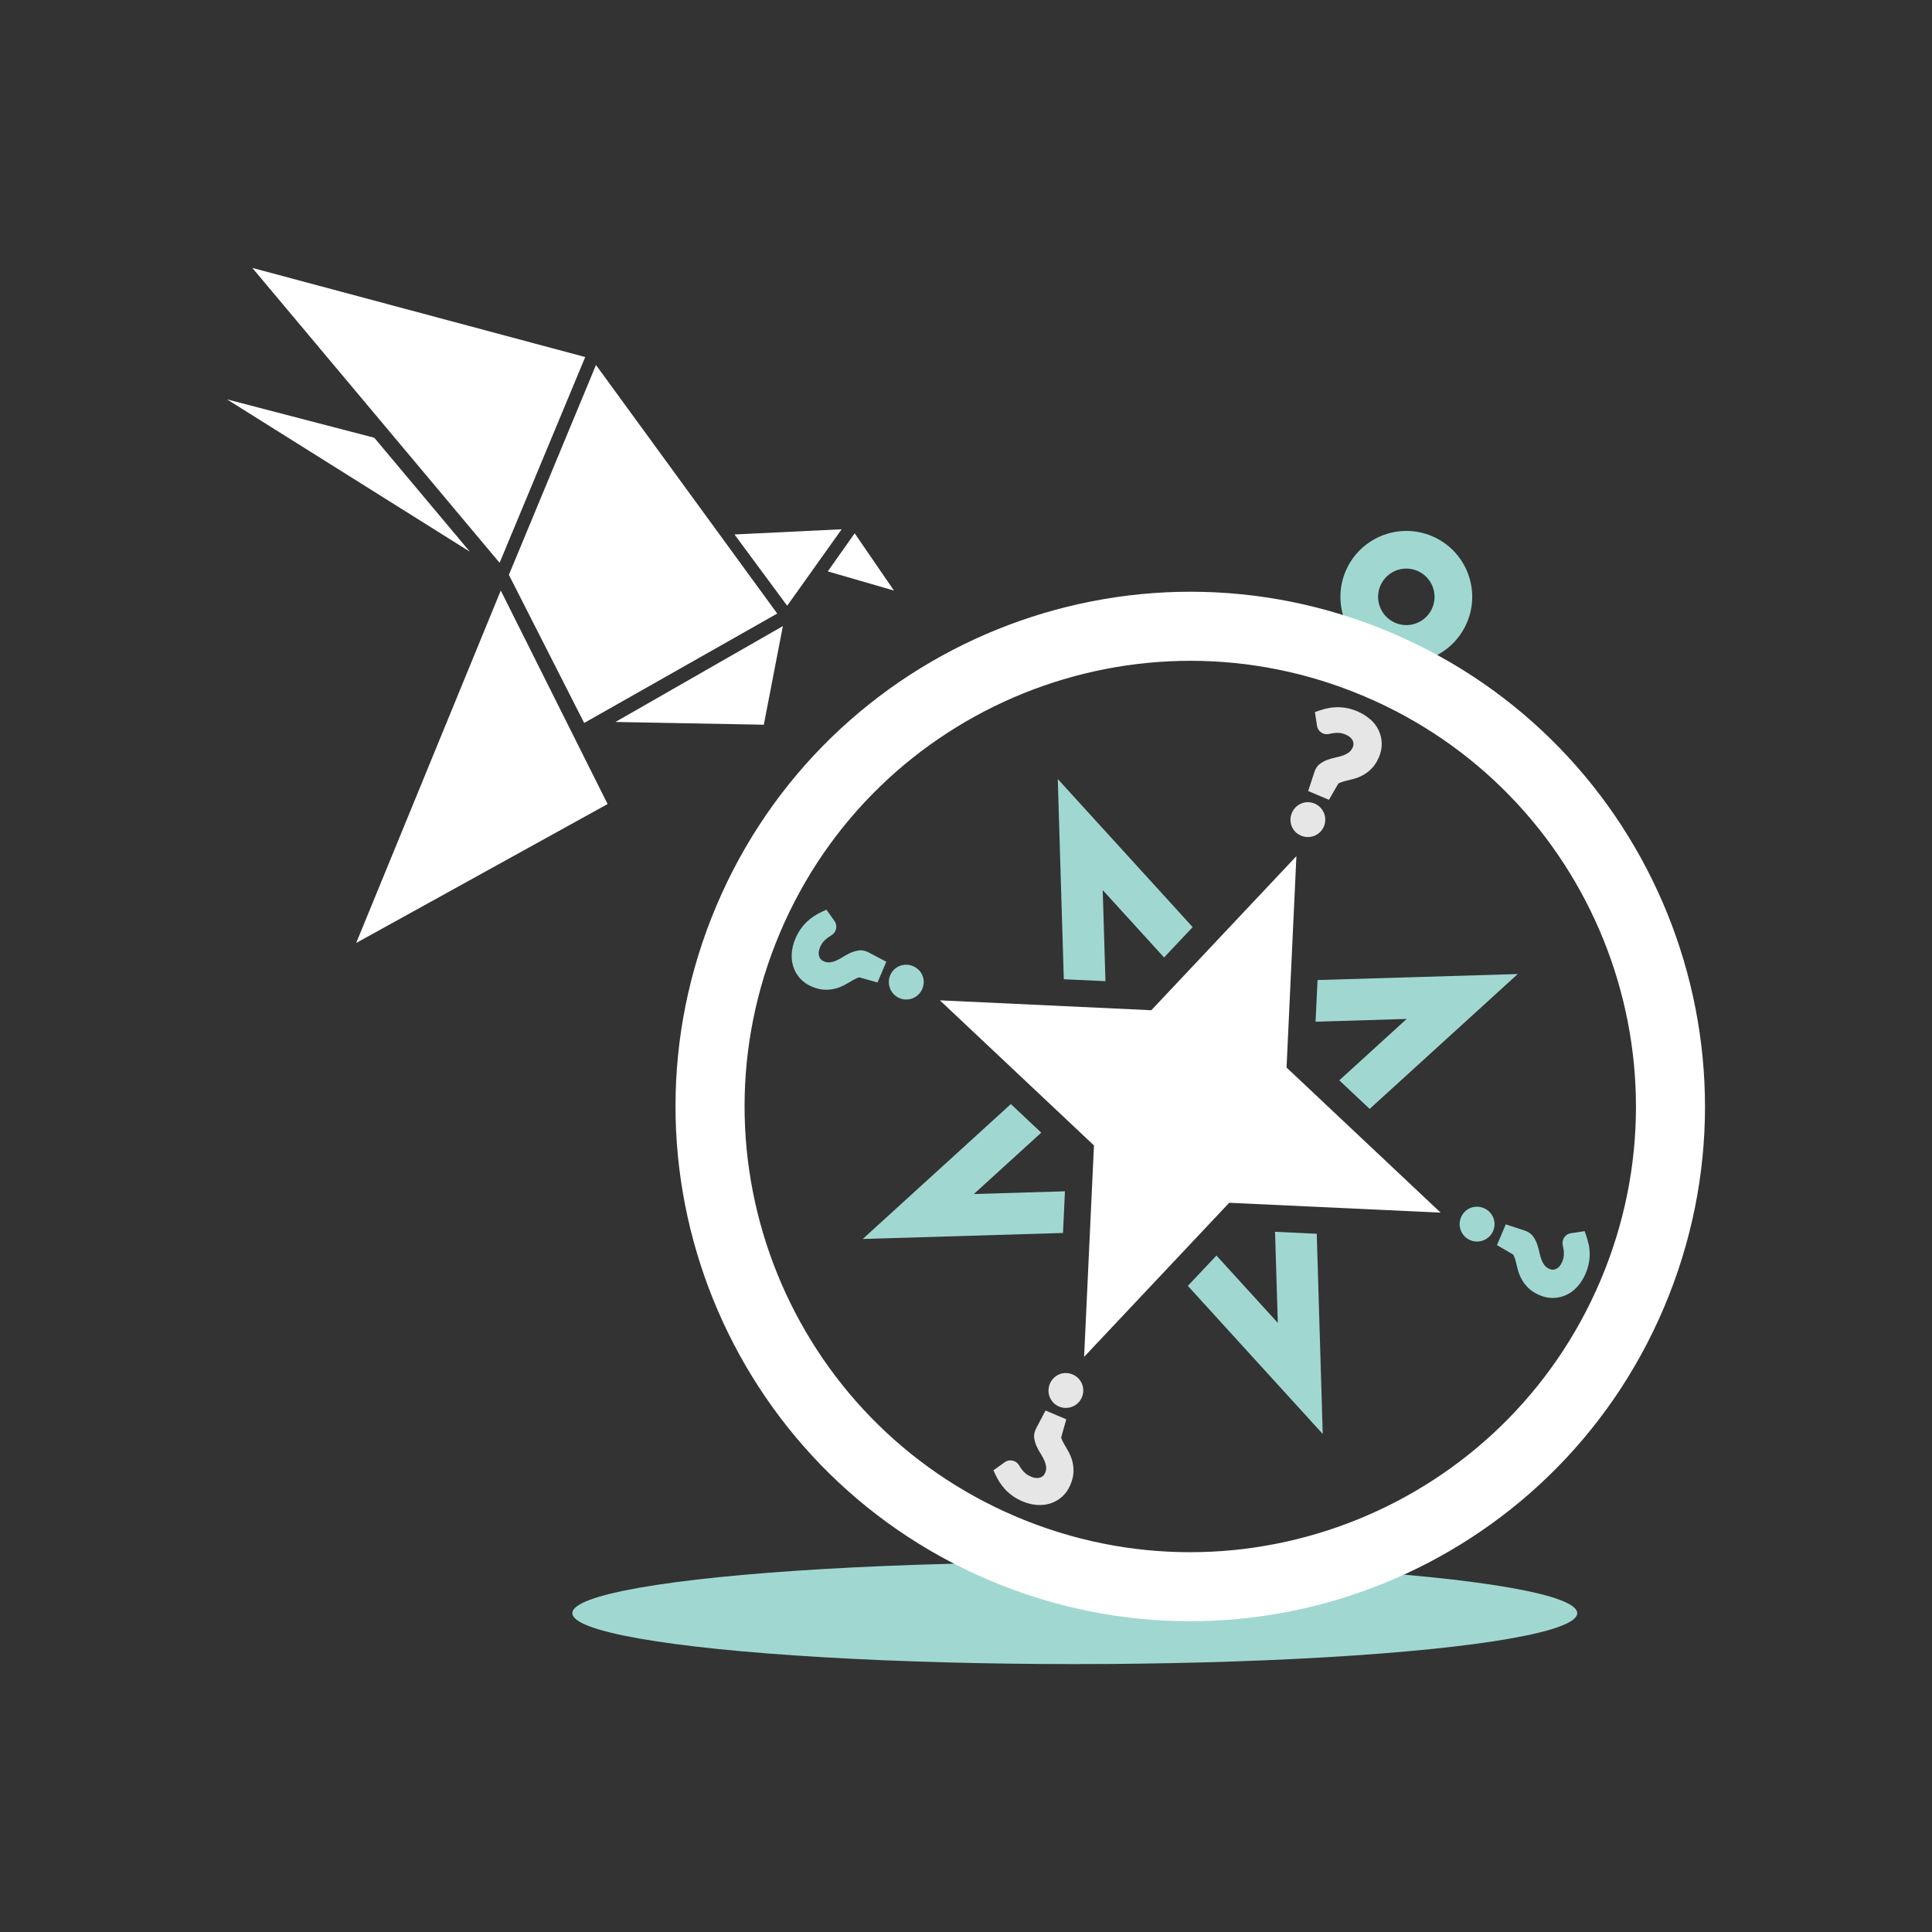 <?xml version="1.0" encoding="UTF-8"?><svg id="uuid-affdfa20-8886-43f3-93e7-39a03e5b5f49" xmlns="http://www.w3.org/2000/svg" viewBox="0 0 512 512"><rect x="0" y="0" width="512" height="512" fill="#333333" stroke="none"/><ellipse cx="284.83" cy="427.5" rx="133.15" ry="13.5" style="fill:#a0d8d1;"/><path d="M372.7,150.68h0c1,0,1.98.2,2.91.6,3.8,1.61,5.58,6.01,3.97,9.81-1.18,2.77-3.88,4.57-6.9,4.57-1,0-1.98-.2-2.91-.6-3.8-1.61-5.58-6.01-3.97-9.81,1.18-2.77,3.88-4.57,6.9-4.57M372.7,140.7c-6.8,0-13.26,4-16.09,10.65-3.76,8.88.38,19.13,9.26,22.89,2.22.94,4.54,1.39,6.81,1.39,6.8,0,13.26-4,16.09-10.65,3.76-8.88-.38-19.13-9.26-22.89-2.22-.94-4.54-1.39-6.81-1.39h0Z" style="fill:#a0d8d1;"/><polygon points="292.96 260.02 292.23 235.88 308.49 253.74 316.07 245.69 280.32 206.45 281.92 259.51 292.96 260.02" style="fill:#a0d8d1;"/><polygon points="348.64 270.76 372.78 270.03 354.93 286.3 362.97 293.87 402.22 258.13 349.16 259.72 348.64 270.76" style="fill:#a0d8d1;"/><polygon points="282.22 315.71 258.08 316.43 275.94 300.17 267.89 292.59 228.64 328.34 281.71 326.75 282.22 315.71" style="fill:#a0d8d1;"/><polygon points="337.9 326.44 338.63 350.58 322.37 332.73 314.79 340.77 350.54 380.02 348.95 326.96 337.9 326.44" style="fill:#a0d8d1;"/><path d="M368.66,167.67c-69.35-29.4-149.39,2.98-178.79,72.33-29.4,69.35,2.98,149.39,72.33,178.79,69.35,29.4,149.39-2.98,178.79-72.33,29.4-69.35-2.98-149.39-72.33-178.79ZM269.34,401.95c-60.04-25.46-88.08-94.77-62.62-154.81,25.46-60.04,94.77-88.08,154.81-62.62,60.04,25.46,88.08,94.77,62.62,154.81-25.46,60.04-94.77,88.08-154.81,62.62Z" style="fill:#fff;"/><path d="M243.48,257.06c-.43-.43-.94-.78-1.52-1.03-.57-.24-1.17-.37-1.78-.37-.59,0-1.18.1-1.72.31-.55.21-1.05.53-1.49.95-.45.43-.81.95-1.06,1.54-.25.58-.37,1.19-.36,1.81,0,.6.12,1.17.34,1.72.22.54.54,1.04.95,1.47.42.45.94.8,1.52,1.05.58.25,1.18.37,1.8.37h.04c.6,0,1.18-.12,1.71-.34.55-.22,1.05-.55,1.49-.98.43-.43.78-.93,1.02-1.5.25-.59.38-1.19.38-1.8,0-.62-.11-1.21-.34-1.75-.23-.54-.55-1.03-.97-1.46Z" style="fill:#a0d8d1;"/><path d="M227.43,251.9c-.75.12-1.51.36-2.25.71-.67.32-1.34.7-2.02,1.13-.53.34-1.1.64-1.69.88-.53.22-1.08.36-1.66.42-.45.04-.96-.05-1.52-.29-.33-.14-.59-.32-.78-.54-.21-.24-.35-.49-.44-.79-.1-.32-.13-.67-.1-1.05.03-.42.14-.84.32-1.27.27-.65.58-1.16.89-1.51.37-.41.72-.75,1.04-.98.35-.26.65-.47.89-.61.64-.37,1.06-.8,1.29-1.33.4-.95.27-1.94-.35-2.74l-2.04-2.86-1.25.58c-.66.3-1.31.67-1.94,1.07-.66.42-1.3.92-1.91,1.49-.62.58-1.19,1.24-1.72,1.99-.53.75-1,1.61-1.4,2.55-.54,1.27-.86,2.55-.96,3.8-.1,1.29.04,2.51.41,3.65.37,1.15.98,2.2,1.8,3.1.83.91,1.88,1.65,3.13,2.17,1.24.53,2.42.8,3.53.82.06,0,.12,0,.18,0,.99,0,1.93-.13,2.8-.39.88-.26,1.72-.62,2.48-1.06l1.84-1.06c.5-.29.98-.52,1.41-.68.24-.09.39-.08.45-.06l4.69,1.33,2.33-5.5-4.59-2.42c-.93-.52-1.89-.71-2.85-.56Z" style="fill:#a0d8d1;"/><path d="M286.74,366.75c.22.54.33,1.12.34,1.72,0,.62-.12,1.24-.37,1.83-.25.58-.6,1.09-1.05,1.52-.43.41-.92.73-1.47.95-.54.22-1.12.34-1.72.34h-.05c-.6,0-1.19-.12-1.76-.36-.6-.25-1.12-.61-1.54-1.06-.41-.44-.73-.94-.95-1.49-.21-.54-.32-1.12-.31-1.72,0-.61.13-1.21.37-1.78.25-.58.59-1.09,1.03-1.52.43-.42.92-.74,1.46-.97.55-.23,1.13-.37,1.75-.34.61,0,1.22.13,1.8.38.57.24,1.07.58,1.5,1.02h0c.42.44.75.94.97,1.49ZM283.05,384.5h0c-.38-.65-.73-1.27-1.06-1.84-.29-.5-.52-.97-.68-1.4-.09-.25-.07-.39-.06-.44l1.33-4.69-5.5-2.33-2.42,4.59c-.52.93-.71,1.89-.56,2.85.12.75.36,1.51.71,2.25.32.66.7,1.34,1.13,2.01.34.54.64,1.1.88,1.69.22.53.36,1.08.42,1.66.05.45-.05.96-.29,1.52-.14.33-.32.59-.54.78-.24.21-.5.35-.8.44-.32.1-.66.13-1.05.1-.41-.03-.84-.14-1.26-.32-.65-.28-1.16-.58-1.51-.89-.41-.37-.74-.72-.98-1.04-.26-.35-.47-.65-.61-.9-.37-.64-.8-1.06-1.33-1.29-.95-.4-1.94-.27-2.74.35l-2.86,2.04.58,1.25c.3.65.66,1.31,1.07,1.94.42.66.92,1.3,1.49,1.91.57.61,1.24,1.19,1.99,1.72.74.53,1.6,1,2.55,1.4,1.27.54,2.55.86,3.8.96.27.02.54.03.81.03.99,0,1.95-.15,2.84-.44,1.15-.37,2.2-.98,3.1-1.8.91-.83,1.65-1.88,2.17-3.13.52-1.24.8-2.42.82-3.53.02-1.06-.11-2.07-.39-2.99-.26-.88-.62-1.71-1.06-2.48Z" style="fill:#e6e6e6;"/><path d="M394.75,321.19c-.42-.43-.93-.77-1.5-1.02-.59-.25-1.19-.38-1.8-.38-.6,0-1.18.1-1.72.31-.56.22-1.07.54-1.51.98-.43.43-.78.94-1.03,1.52-.24.57-.37,1.17-.37,1.78,0,.61.11,1.19.33,1.74.22.54.54,1.04.95,1.48.43.45.94.8,1.54,1.06.57.24,1.16.36,1.77.36h.05c.6,0,1.18-.12,1.72-.34.54-.22,1.04-.54,1.47-.95.45-.43.81-.94,1.05-1.52.25-.6.38-1.21.37-1.83,0-.61-.13-1.19-.35-1.73-.23-.54-.55-1.03-.97-1.45Z" style="fill:#a0d8d1;"/><path d="M420.98,329.71c-.15-.75-.35-1.47-.58-2.14l-.45-1.3-3.47.52c-1.01.1-1.81.7-2.21,1.65-.23.53-.25,1.14-.06,1.85.07.28.13.64.19,1.07.05.4.05.88.02,1.43-.03.48-.19,1.05-.46,1.69-.18.42-.41.8-.68,1.11-.26.29-.53.51-.83.66-.28.14-.56.22-.87.23-.3.02-.6-.05-.93-.19-.56-.24-.98-.54-1.26-.89-.36-.45-.64-.95-.85-1.48-.23-.59-.41-1.2-.54-1.83-.16-.79-.36-1.54-.59-2.23-.26-.78-.61-1.49-1.05-2.11-.56-.79-1.36-1.35-2.35-1.65l-4.97-1.63-2.33,5.5,4.18,2.43c.09.05.2.14.3.38.18.42.35.92.49,1.48l.52,2.06c.21.85.53,1.7.96,2.52.44.85,1.05,1.67,1.79,2.42.78.78,1.8,1.44,3.04,1.97,1.16.49,2.33.74,3.48.74.09,0,.17,0,.26,0,1.22-.04,2.4-.33,3.49-.86,1.07-.52,2.05-1.28,2.9-2.25.83-.94,1.53-2.06,2.07-3.33.4-.95.69-1.88.86-2.78.17-.89.25-1.77.23-2.62-.02-.84-.1-1.65-.26-2.41Z" style="fill:#a0d8d1;"/><path d="M350.87,215.48c.22.55.34,1.13.34,1.72,0,.62-.11,1.23-.36,1.81-.25.59-.61,1.11-1.06,1.54-.43.41-.93.73-1.47.95-.55.22-1.12.33-1.72.33h-.03c-.61,0-1.21-.13-1.78-.37-.58-.25-1.1-.59-1.52-1.03-.43-.44-.76-.94-.97-1.5-.21-.55-.32-1.12-.31-1.72,0-.61.13-1.21.38-1.8.24-.57.59-1.08,1.02-1.5.43-.42.92-.74,1.45-.97.54-.23,1.12-.35,1.73-.35.63,0,1.24.12,1.83.37.58.25,1.09.6,1.52,1.05.41.43.73.93.95,1.47ZM363.05,190.58c-.94-.83-2.06-1.53-3.33-2.07-.95-.4-1.88-.69-2.78-.86-.9-.17-1.77-.24-2.62-.23-.83.01-1.64.1-2.41.26-.74.15-1.46.35-2.14.58l-1.3.45.53,3.47c.1,1,.7,1.81,1.65,2.21.53.22,1.14.24,1.84.06.27-.07.63-.13,1.07-.19.4-.05.88-.05,1.43-.02.48.03,1.05.19,1.7.47.43.18.8.41,1.11.68.29.25.51.52.66.82.14.28.22.57.23.88.01.29-.05.6-.19.93-.24.56-.54.98-.89,1.26-.45.36-.95.64-1.48.85-.59.23-1.2.41-1.83.54-.79.16-1.54.36-2.23.59-.78.26-1.49.61-2.11,1.05-.8.56-1.35,1.37-1.65,2.35l-1.63,4.97,5.5,2.33,2.42-4.18c.05-.09.15-.2.38-.3.43-.18.92-.35,1.48-.49.64-.16,1.33-.34,2.06-.52.85-.21,1.7-.53,2.52-.96.85-.44,1.67-1.05,2.42-1.8.78-.78,1.44-1.8,1.97-3.04.53-1.25.78-2.51.74-3.74-.04-1.23-.33-2.4-.86-3.49-.52-1.07-1.28-2.05-2.25-2.9Z" style="fill:#e6e6e6;"/><polygon points="340.95 282.91 381.78 321.36 325.75 318.75 287.3 359.58 289.91 303.55 249.08 265.1 305.11 267.72 343.56 226.89 340.95 282.91" style="fill:#fff;"/><path d="M134.86,152.34l23.08-55.61,48.03,65.87-51.16,28.99-19.95-39.25h0ZM99.19,116.01l-39.03-10.17,64.36,40.37-25.33-30.2ZM207.46,165.93l-44.36,25.4,39.32.73,5.05-26.14ZM66.87,71l65.53,78.15,22.69-54.53-88.22-23.62h0ZM194.65,141.64l13.96,18.89,14.44-20.27-28.39,1.38h0ZM161.02,213.08l-28.31-56.58-38.32,93.4,66.63-36.82h0ZM236.91,156.51l-10.41-15.18-7.13,10.09,17.55,5.09h0Z" style="fill:#fff;"/></svg>
